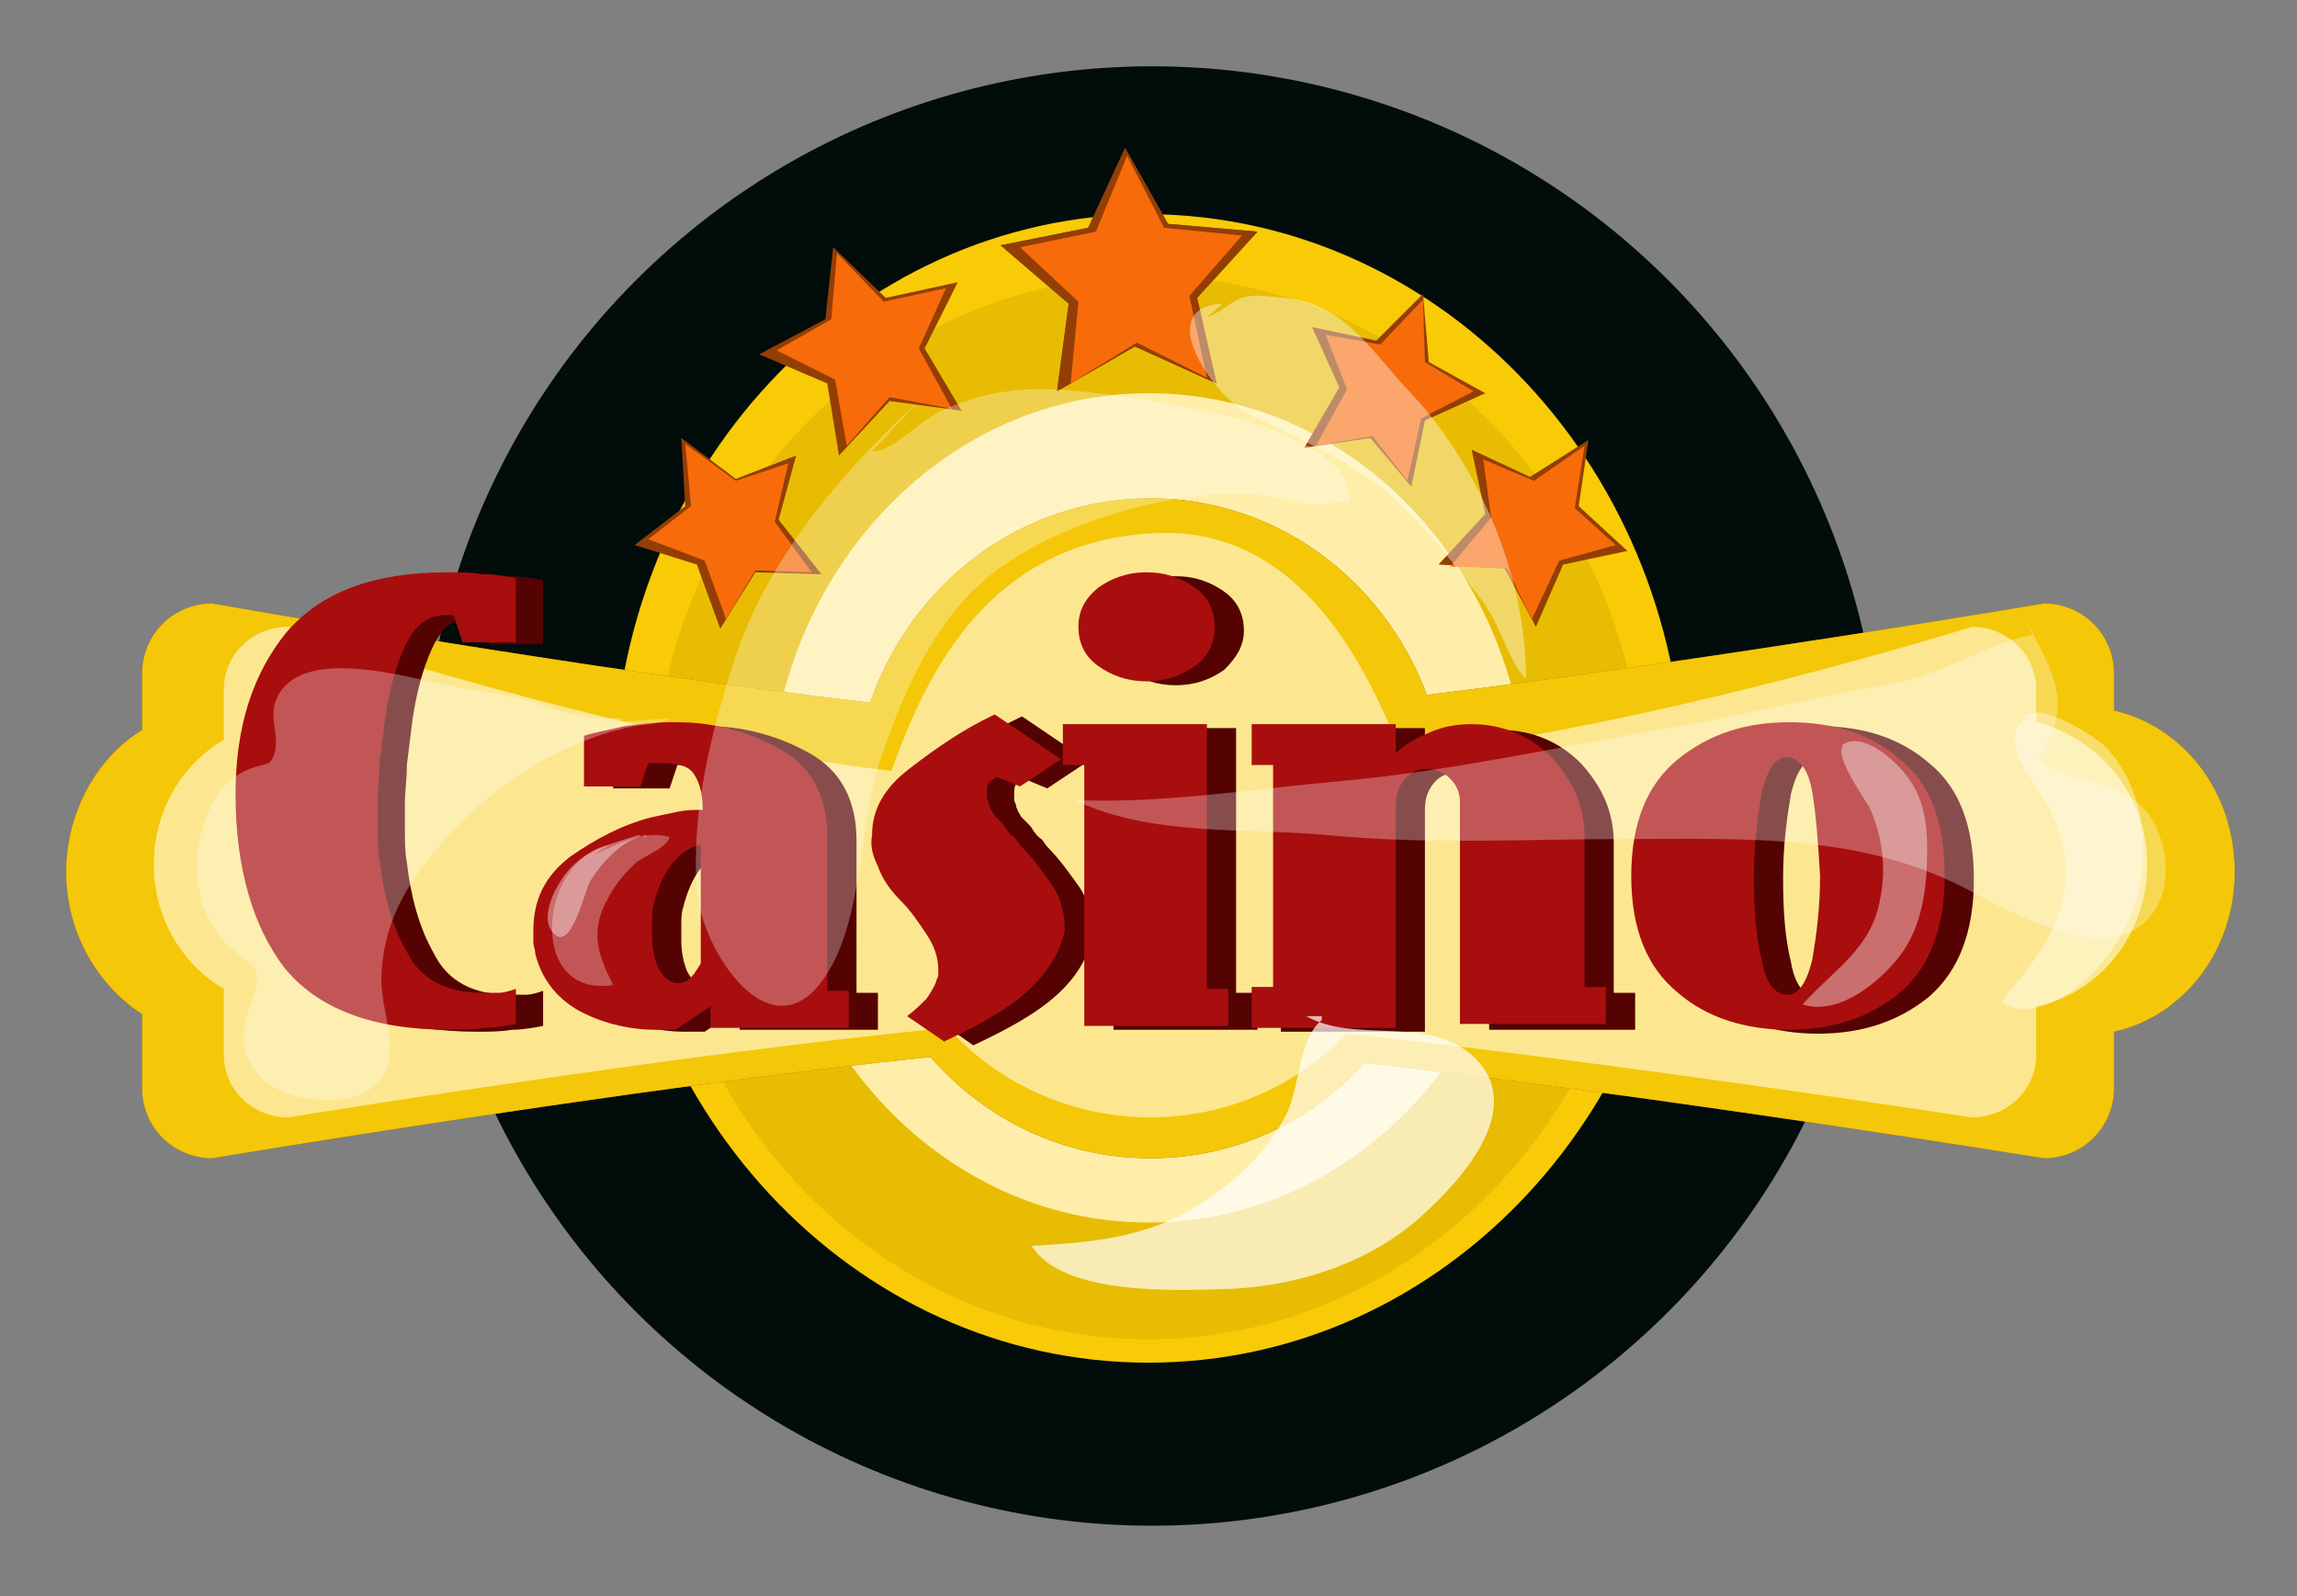 <?xml version="1.0" encoding="utf-8"?>
<!-- Generator: Adobe Illustrator 24.0.1, SVG Export Plug-In . SVG Version: 6.00 Build 0)  -->
<svg version="1.1" id="Calque_1" xmlns="http://www.w3.org/2000/svg" xmlns:xlink="http://www.w3.org/1999/xlink" x="0px" y="0px"
	 viewBox="0 0 118 82" style="enable-background:new 0 0 118 82;" xml:space="preserve">
<rect x="0" y="0" width="118" height="82" fill="#808080" stroke="none"/>
<style type="text/css">
	.st0{fill:#010C0B;}
	.st1{fill:#F9CA06;}
	.st2{fill:#FFEEA9;}
	.st3{fill:#E8BC03;}
	.st4{fill:#8C5C06;}
	.st5{fill:#F4C708;}
	.st6{fill:#FCE790;}
	.st7{fill:#933E05;}
	.st8{fill:#F76B0B;}
	.st9{fill:#540202;}
	.st10{fill:#A80E0E;}
	.st11{opacity:0.7;fill:#FFFFFF;}
	.st12{opacity:0.3;fill:#FFFFFF;}
	.st13{opacity:0.4;fill:#FFFFFF;}
</style>
<g>
	<ellipse transform="matrix(0.973 -0.229 0.229 0.973 -7.782 14.652)" class="st0" cx="59.2" cy="40.9" rx="37.5" ry="37.5"/>
	<g>
		<g>
			<path class="st1" d="M86.5,40.5C86.5,56.8,74.2,70,59,70c-15.2,0-27.5-13.2-27.5-29.5c0-16.3,12.3-29.5,27.5-29.5
				C74.2,11.1,86.5,24.3,86.5,40.5z"/>
			<g>
				<path class="st2" d="M81.5,41.5c0,13.4-10.1,24.3-22.5,24.3c-12.4,0-22.5-10.9-22.5-24.3c0-13.4,10.1-24.3,22.5-24.3
					C71.4,17.2,81.5,28.1,81.5,41.5z"/>
				<path class="st3" d="M59,68.8c-14.1,0-25.5-12.2-25.5-27.3c0-15,11.4-27.3,25.5-27.3s25.5,12.2,25.5,27.3
					C84.5,56.5,73.1,68.8,59,68.8z M59,20.2c-10.7,0-19.5,9.5-19.5,21.3c0,11.7,8.7,21.3,19.5,21.3s19.5-9.6,19.5-21.3
					C78.5,29.7,69.8,20.2,59,20.2z"/>
			</g>
			<path class="st4" d="M108.6,36.5v-1.9c0-2-1.6-3.6-3.6-3.6c0,0-17.1,2.9-31.7,4.7c-2.2-5.9-7.7-10.1-14.2-10.1
				c-6.7,0-12.3,4.4-14.4,10.5c-14.6-1.7-33.8-5.1-33.8-5.1c-2,0-3.6,1.6-3.6,3.6v2.9c-2.3,1.4-3.9,4.2-3.9,7.3
				c0,3.1,1.6,5.8,3.9,7.3v3.8c0,2,1.6,3.6,3.6,3.6c0,0,22.1-3.7,36.9-5.2c2.8,3.2,6.8,5.2,11.3,5.2c4.4,0,8.3-1.9,11-4.9
				c15.1,1.7,34.9,4.9,34.9,4.9c2,0,3.6-1.6,3.6-3.6v-2.9c3.6-0.8,6.2-4.2,6.2-8.2C114.8,40.6,112.1,37.3,108.6,36.5z"/>
			<g>
				<path class="st5" d="M108.6,36.5v-1.9c0-2-1.6-3.6-3.6-3.6c0,0-17.1,2.9-31.7,4.7c-2.2-5.9-7.7-10.1-14.2-10.1
					c-6.7,0-12.3,4.4-14.4,10.5c-14.6-1.7-33.8-5.1-33.8-5.1c-2,0-3.6,1.6-3.6,3.6v2.9c-2.3,1.4-3.9,4.2-3.9,7.3
					c0,3.1,1.6,5.8,3.9,7.3v3.8c0,2,1.6,3.6,3.6,3.6c0,0,22.1-3.7,36.9-5.2c2.8,3.2,6.8,5.2,11.3,5.2c4.4,0,8.3-1.9,11-4.9
					c15.1,1.7,34.9,4.9,34.9,4.9c2,0,3.6-1.6,3.6-3.6v-2.9c3.6-0.8,6.2-4.2,6.2-8.2C114.8,40.6,112.1,37.3,108.6,36.5z"/>
				<path class="st6" d="M104.6,37.1v-1.7c0-1.8-1.5-3.2-3.3-3.2c0,0-15.9,5-29.3,6.6c-2-5.2-5.6-11.9-12.9-11.4
					c-8.1,0.5-11.4,6.8-13.3,12.2c-13.4-1.5-31-7.4-31-7.4c-1.8,0-3.3,1.4-3.3,3.2V38c-2.2,1.3-3.6,3.7-3.6,6.4s1.4,5.1,3.6,6.4v3.4
					c0,1.8,1.5,3.2,3.3,3.2c0,0,20.3-3.3,33.9-4.6c2.5,2.8,6.3,4.6,10.4,4.6c4,0,7.6-1.7,10.1-4.3c13.9,1.5,32.1,4.3,32.1,4.3
					c1.8,0,3.3-1.4,3.3-3.2v-2.5c3.3-0.7,5.7-3.7,5.7-7.3C110.3,40.8,107.8,37.9,104.6,37.1z"/>
			</g>
			<g>
				<polygon class="st7" points="42.2,29.5 38.8,29.4 37,32.3 35.8,29 32.6,28 35.2,26 35,22.5 37.8,24.6 40.9,23.4 40,26.7 				"/>
				<polygon class="st8" points="41.7,29.4 38.8,29.3 37.3,31.8 36.2,28.8 33.3,27.7 35.5,26 35.2,22.8 37.8,24.7 40.5,23.8 
					39.8,26.8 				"/>
			</g>
			<g>
				<polygon class="st7" points="62.5,19.7 58.3,17.8 54.3,20.1 54.9,15.6 51.4,12.6 55.9,11.7 57.8,7.6 60,11.5 64.6,11.9 
					61.5,15.3 				"/>
				<polygon class="st8" points="62,19.4 58.4,17.6 55,19.7 55.4,15.5 52.4,12.7 56.3,11.9 57.9,8 59.8,11.7 63.8,12.1 61.1,15.2 
									"/>
			</g>
			<g>
				<polygon class="st7" points="62.5,19.7 58.3,17.8 54.3,20.1 54.9,15.6 51.4,12.6 55.9,11.7 57.8,7.6 60,11.5 64.6,11.9 
					61.5,15.3 				"/>
				<polygon class="st8" points="62,19.4 58.4,17.6 55,19.7 55.4,15.5 52.4,12.7 56.3,11.9 57.9,8 59.8,11.7 63.8,12.1 61.1,15.2 
									"/>
			</g>
			<g>
				<polygon class="st7" points="49.4,21.1 45.7,20.6 43.1,23.4 42.5,19.7 39,18.2 42.4,16.4 42.8,12.7 45.5,15.3 49.2,14.5 
					47.5,17.9 				"/>
				<polygon class="st8" points="48.9,21 45.7,20.4 43.5,22.9 42.9,19.5 39.9,18 42.7,16.4 43,13 45.4,15.5 48.6,14.8 47.2,17.9 
									"/>
			</g>
			<g>
				<polygon class="st7" points="72.5,25 70.4,22.5 67,23 68.8,19.9 67.4,16.8 70.7,17.5 73.1,15.1 73.4,18.6 76.3,20.2 73.2,21.6 
									"/>
				<polygon class="st8" points="72.3,24.7 70.5,22.4 67.6,22.9 69.2,20 68.1,17.2 70.9,17.7 73.1,15.4 73.2,18.6 75.7,20.1 
					73,21.5 				"/>
			</g>
			<g>
				<polygon class="st7" points="78.9,32.2 77.3,29.2 73.9,29 76.3,26.4 75.6,23.1 78.6,24.5 81.6,22.6 81.1,26 83.6,28.3 80.3,29 
									"/>
				<polygon class="st8" points="78.7,31.8 77.4,29.2 74.5,29.1 76.6,26.6 76.2,23.6 78.8,24.7 81.4,22.9 80.9,26.1 83,28 
					80.1,28.8 				"/>
			</g>
			<g>
				<path class="st9" d="M25.2,33.2l-0.5-1.5c0,0,0,0-0.1,0c0,0,0,0-0.1,0c0,0-0.1,0-0.1,0c0,0,0,0-0.1,0c-0.9,0-1.6,0.5-2.1,1.6
					c-0.5,1.1-0.8,2.3-1,3.6c-0.1,0.8-0.2,1.6-0.3,2.4c0,0.8-0.1,1.4-0.1,1.9c0,0.5,0,1,0,1.5c0,0.5,0,1.1,0.1,1.6
					c0.2,1.7,0.6,3.3,1.4,4.7c0.7,1.4,2,2.1,3.9,2.1c0.3,0,0.6,0,0.8,0c0.3,0,0.6-0.1,0.9-0.2v1.8c-0.5,0.1-1.1,0.2-1.6,0.2
					c-0.6,0.1-1.2,0.1-1.8,0.1c-4,0-6.8-1.1-8.5-3.2c-1.6-2.1-2.5-5.1-2.5-8.9c0-3.5,0.9-6.2,2.6-8.3c1.8-2.1,4.5-3.1,8.3-3.1
					c0.7,0,1.3,0,1.8,0.1c0.6,0,1.1,0.1,1.7,0.2v3.3H25.2z"/>
				<path class="st9" d="M38,52.9v-1.1L36.2,53c-0.2,0-0.3,0-0.5,0c-0.2,0-0.4,0-0.5,0c-1.5,0-2.8-0.4-4-1c-1.2-0.7-1.9-1.7-2.2-2.9
					c0-0.2-0.1-0.4-0.1-0.6c0-0.2,0-0.4,0-0.6c0-1.6,0.6-2.8,1.9-3.8c1.3-0.9,2.6-1.6,4.1-2c0.5-0.1,0.9-0.2,1.4-0.3
					c0.5-0.1,0.9-0.1,1.3-0.1c0-0.9-0.2-1.5-0.5-1.9c-0.3-0.4-0.9-0.5-1.7-0.5c-0.1,0-0.2,0-0.3,0c-0.1,0-0.2,0-0.3,0l-0.4,1.2h-2.9
					v-2.6c0.6-0.2,1.3-0.3,2.1-0.4c0.8-0.1,1.5-0.2,2.3-0.2c0.1,0,0.1,0,0.2,0c0.1,0,0.1,0,0.2,0c1.9,0,3.7,0.5,5.3,1.4
					c1.6,0.9,2.4,2.4,2.4,4.5V51h1.1v1.9H38z M37.5,43.6c-0.6,0.1-1.1,0.5-1.5,1c-0.4,0.5-0.7,1.2-0.9,2C35,46.9,35,47.2,35,47.5
					c0,0.3,0,0.6,0,0.8c0,0.6,0.1,1.1,0.3,1.6c0.2,0.4,0.5,0.7,0.9,0.8c0,0,0,0,0,0c0,0,0,0,0,0c0,0,0,0,0,0c0,0,0,0,0,0
					c0,0,0.1,0,0.1,0c0,0,0.1,0,0.1,0c0.2,0,0.4-0.1,0.6-0.3c0.2-0.2,0.3-0.4,0.5-0.7V43.6z"/>
				<path class="st9" d="M54.3,51.1c-1.1,1-2.6,1.8-4.3,2.6L48,52.3c0.4-0.3,0.7-0.6,1-0.9c0.2-0.3,0.4-0.6,0.5-0.9
					c0-0.1,0.1-0.2,0.1-0.3c0-0.1,0-0.2,0-0.3c0-0.6-0.2-1.2-0.6-1.8c-0.4-0.6-0.8-1.2-1.3-1.7c-0.6-0.6-1-1.2-1.2-1.8
					c-0.3-0.6-0.4-1.1-0.3-1.6c0-1.3,0.6-2.4,1.9-3.4c1.3-1,2.7-2,4.4-2.8l3.4,2.3l-2.1,1.4l-1.2-0.5c-0.1,0.1-0.3,0.2-0.4,0.3
					c-0.1,0.1-0.1,0.3-0.1,0.5c0,0.1,0,0.2,0,0.3c0,0.1,0.1,0.2,0.1,0.3c0,0.1,0.1,0.2,0.1,0.3c0.1,0.1,0.1,0.2,0.2,0.3
					c0.1,0.1,0.2,0.2,0.3,0.3c0.1,0.1,0.2,0.2,0.3,0.4c0.1,0.1,0.2,0.3,0.4,0.4c0.1,0.1,0.2,0.3,0.3,0.4c0.6,0.6,1.1,1.3,1.6,2
					c0.5,0.7,0.7,1.5,0.7,2.4C56,49,55.4,50.1,54.3,51.1z"/>
				<path class="st9" d="M57.2,52.9V39.5h-1.1v-2.1h7.4V51h1.1v1.9H57.2z M62.9,34.4c-0.7,0.5-1.5,0.8-2.5,0.8c-1,0-1.8-0.3-2.5-0.8
					c-0.7-0.5-1-1.2-1-2c0-0.8,0.3-1.4,1-2c0.7-0.5,1.5-0.8,2.5-0.8c1,0,1.8,0.3,2.5,0.8c0.7,0.5,1,1.2,1,2
					C63.9,33.2,63.5,33.8,62.9,34.4z"/>
				<path class="st9" d="M76.5,52.9V41.4c0-0.5-0.2-0.9-0.5-1.2c-0.3-0.3-0.7-0.5-1.2-0.5c-0.5,0-0.9,0.2-1.2,0.6
					c-0.3,0.4-0.4,0.8-0.4,1.3v11.4h-7.4v-2.1h1.1V39.5h-1.1v-2.1h7.4V39c0.5-0.5,1.1-0.8,1.8-1.1c0.7-0.3,1.4-0.4,2.1-0.4
					c1.6,0,3,0.6,4.1,1.7c1.1,1.2,1.7,2.5,1.7,4.1V51H84v1.9H76.5z"/>
				<path class="st9" d="M99.1,51.2c-1.6,1.3-3.5,1.9-5.7,1.9c-2.2,0-4.2-0.6-5.7-1.9c-1.6-1.3-2.4-3.3-2.4-6c0-2.7,0.8-4.7,2.4-6
					c1.6-1.3,3.5-1.9,5.7-1.9c2.3,0,4.2,0.6,5.7,1.9c1.6,1.3,2.3,3.3,2.3,6C101.4,47.9,100.6,49.9,99.1,51.2z M94.6,40.8
					c-0.2-1.2-0.7-1.8-1.3-1.8c-0.6,0-1,0.6-1.3,1.8c-0.2,1.2-0.4,2.6-0.4,4.3c0,1.7,0.1,3.1,0.4,4.3c0.2,1.2,0.7,1.8,1.3,1.8
					c0.6,0,1-0.6,1.3-1.8c0.2-1.2,0.4-2.6,0.4-4.3C94.9,43.4,94.8,42,94.6,40.8z"/>
			</g>
			<g>
				<path class="st10" d="M23.8,33.1l-0.5-1.5c0,0,0,0-0.1,0c0,0,0,0-0.1,0c0,0-0.1,0-0.1,0c0,0,0,0-0.1,0c-0.9,0-1.6,0.5-2.1,1.6
					c-0.5,1.1-0.8,2.3-1,3.6c-0.1,0.8-0.2,1.6-0.3,2.4c0,0.8-0.1,1.4-0.1,1.9c0,0.5,0,1,0,1.5c0,0.5,0,1.1,0.1,1.6
					c0.2,1.7,0.6,3.3,1.4,4.7c0.7,1.4,2,2.1,3.9,2.1c0.3,0,0.6,0,0.8,0c0.3,0,0.6-0.1,0.9-0.2v1.8c-0.5,0.1-1.1,0.2-1.6,0.2
					c-0.6,0.1-1.2,0.1-1.8,0.1c-4,0-6.8-1.1-8.5-3.2c-1.6-2.1-2.5-5.1-2.5-8.9c0-3.5,0.9-6.2,2.6-8.3c1.8-2.1,4.5-3.1,8.3-3.1
					c0.7,0,1.3,0,1.8,0.1c0.6,0,1.1,0.1,1.7,0.2v3.3H23.8z"/>
				<path class="st10" d="M36.5,52.8v-1.1l-1.8,1.2c-0.2,0-0.3,0-0.5,0c-0.2,0-0.4,0-0.5,0c-1.5,0-2.9-0.4-4-1
					c-1.2-0.7-1.9-1.7-2.2-2.9c0-0.2-0.1-0.4-0.1-0.6c0-0.2,0-0.4,0-0.6c0-1.6,0.6-2.8,1.9-3.8c1.3-0.9,2.6-1.6,4.1-2
					c0.5-0.1,0.9-0.2,1.4-0.3c0.5-0.1,0.9-0.1,1.3-0.1c0-0.9-0.2-1.5-0.5-1.9c-0.3-0.4-0.9-0.5-1.7-0.5c-0.1,0-0.2,0-0.3,0
					c-0.1,0-0.2,0-0.3,0l-0.4,1.2h-2.9v-2.6c0.6-0.2,1.3-0.3,2.1-0.5c0.8-0.1,1.5-0.2,2.3-0.2c0.1,0,0.1,0,0.2,0c0.1,0,0.1,0,0.2,0
					c1.9,0,3.7,0.5,5.3,1.4c1.6,0.9,2.4,2.4,2.4,4.5v7.9h1.1v1.9H36.5z M36,43.4c-0.6,0.1-1.1,0.5-1.5,1c-0.4,0.5-0.7,1.2-0.9,2
					c-0.1,0.3-0.1,0.6-0.1,0.9c0,0.3,0,0.6,0,0.8c0,0.6,0.1,1.1,0.3,1.6c0.2,0.4,0.5,0.7,0.9,0.8c0,0,0,0,0,0c0,0,0,0,0,0
					c0,0,0,0,0,0c0,0,0,0,0,0c0,0,0.1,0,0.1,0c0,0,0.1,0,0.1,0c0.2,0,0.4-0.1,0.6-0.3c0.2-0.2,0.3-0.4,0.5-0.7V43.4z"/>
				<path class="st10" d="M52.8,50.9c-1.1,1-2.6,1.8-4.3,2.6l-1.9-1.3c0.4-0.3,0.7-0.6,1-0.9c0.2-0.3,0.4-0.6,0.5-0.9
					c0-0.1,0.1-0.2,0.1-0.3c0-0.1,0-0.2,0-0.3c0-0.6-0.2-1.2-0.6-1.8c-0.4-0.6-0.8-1.2-1.3-1.7c-0.6-0.6-1-1.2-1.2-1.8
					c-0.3-0.6-0.4-1.1-0.3-1.6c0-1.3,0.6-2.4,1.9-3.4c1.3-1,2.7-2,4.4-2.8l3.4,2.3l-2.1,1.4l-1.2-0.5c-0.1,0.1-0.3,0.2-0.4,0.3
					c-0.1,0.1-0.1,0.3-0.1,0.5c0,0.1,0,0.2,0,0.3c0,0.1,0.1,0.2,0.1,0.3c0,0.1,0.1,0.2,0.1,0.3c0.1,0.1,0.1,0.2,0.2,0.3
					c0.1,0.1,0.2,0.2,0.3,0.3c0.1,0.1,0.2,0.2,0.3,0.4c0.1,0.1,0.2,0.3,0.4,0.4c0.1,0.1,0.2,0.3,0.3,0.4c0.6,0.6,1.1,1.3,1.6,2
					c0.5,0.7,0.7,1.5,0.7,2.4C54.5,48.8,53.9,49.9,52.8,50.9z"/>
				<path class="st10" d="M55.7,52.8V39.3h-1.1v-2.1H62v13.6h1.1v1.9H55.7z M61.4,34.2c-0.7,0.5-1.5,0.8-2.5,0.8
					c-1,0-1.8-0.3-2.5-0.8c-0.7-0.5-1-1.2-1-2c0-0.8,0.3-1.4,1-2c0.7-0.5,1.5-0.8,2.5-0.8c1,0,1.8,0.3,2.5,0.8c0.7,0.5,1,1.2,1,2
					C62.4,33,62.1,33.7,61.4,34.2z"/>
				<path class="st10" d="M75,52.8V41.2c0-0.5-0.2-0.9-0.5-1.2c-0.3-0.3-0.7-0.5-1.2-0.5c-0.5,0-0.9,0.2-1.2,0.6
					c-0.3,0.4-0.4,0.8-0.4,1.3v11.4h-7.4v-2.1h1.1V39.3h-1.1v-2.1h7.4v1.5c0.5-0.5,1.1-0.8,1.8-1.1c0.7-0.3,1.4-0.4,2.1-0.4
					c1.6,0,3,0.6,4.1,1.7c1.1,1.2,1.7,2.5,1.7,4.1v7.7h1.1v1.9H75z"/>
				<path class="st10" d="M97.6,51c-1.6,1.3-3.5,1.9-5.7,1.9c-2.2,0-4.2-0.6-5.7-1.9c-1.6-1.3-2.4-3.3-2.4-6s0.8-4.7,2.4-6
					c1.6-1.3,3.5-1.9,5.7-1.9c2.3,0,4.2,0.6,5.7,1.9c1.6,1.3,2.3,3.3,2.3,6S99.1,49.7,97.6,51z M93.1,40.7c-0.2-1.2-0.7-1.8-1.3-1.8
					c-0.6,0-1,0.6-1.3,1.8c-0.2,1.2-0.4,2.6-0.4,4.3c0,1.7,0.1,3.1,0.4,4.3c0.2,1.2,0.7,1.8,1.3,1.8c0.6,0,1-0.6,1.3-1.8
					c0.2-1.2,0.4-2.6,0.4-4.3C93.4,43.3,93.3,41.9,93.1,40.7z"/>
			</g>
		</g>
		<path class="st11" d="M67.9,52.4c-1.2,1-1.1,3.3-1.8,4.8c-0.8,1.6-2,2.9-3.5,4c-3,2.3-6,2.6-9.6,2.8c1.6,2.6,7.6,2.3,10.4,2.2
			c3.5-0.2,7.1-1.4,9.7-3.8c2.1-1.9,5.5-5.7,2.4-8.3c-2.4-1.9-5.9-0.5-8.4-1.9H67.9z"/>
		<path class="st12" d="M47.1,20.7c-3.9,3.6-7.7,8-9.4,13.3c-1.2,3.7-2.2,7.8-1.9,11.7c0.2,3.1,3.9,8.8,6.7,4.3
			c1.9-3,1.6-7.9,2.8-11.2c1.2-3.5,2.9-7.3,5.9-9.5c2.5-1.9,6.3-3.2,9.4-3.7c1.3-0.2,2.7-0.3,4-0.2c1,0.1,2.9,0.8,3.9,0.4
			c0.2-0.1,0.6,0,0.8,0c0.3-3.6-8.3-4.9-10.7-5.3c-2.1-0.3-4.7-0.7-6.8-0.4c-1,0.1-2.3,0.5-3.2,0.9c-1.3,0.5-2.7,2.2-3.8,2.2
			L47.1,20.7z"/>
		<path class="st12" d="M104.4,32.6c-2.4,0.5-4.5,2-7.1,2.5c-4,0.7-8,1.7-12.1,2.4c-5.3,0.9-10.7,2.1-16.1,2.6
			c-4.5,0.4-9.4,1.2-13.9,1c4,1.9,8.7,1.4,13,1.8c5.1,0.5,10.3,0.2,15.4,0.2c6,0,11.8-0.3,17.3,2.5c2.5,1.3,8.1,4.6,10,0.8
			c0.7-1.4,0.3-3.7-0.7-4.8c-1.5-1.7-4-1.2-5.5-2.6c1.9-2.9,0.8-4.3-0.6-7.1L104.4,32.6z"/>
		<path class="st12" d="M34.5,36.9c-0.6,0.3-1.3,0.3-1.9,0.4C31,37.6,29.5,38.2,28,39c-2.4,1.3-4.6,3.3-6.2,5.4
			c-1.3,1.7-2.1,3.5-2.2,5.6c-0.1,1.5,0.6,3,0.4,4.3c-0.3,2.8-4.6,2.6-6.3,1.3c-1.6-1.3-1.3-2.8-0.7-4.4c0.5-1.4,0.1-1.5-0.9-2.3
			c-2.3-1.8-2.5-5.3-1.1-7.8c0.5-0.9,1.2-1.4,2.1-1.7c0.7-0.2,0.8-0.1,1-0.7c0.3-1-0.4-1.9,0.2-3c1.4-2.5,6.6-0.9,8.7-0.5
			c1.4,0.3,2.9,0.4,4.2,0.8c1.2,0.4,2.2,0.8,3.5,0.9c0.4,0,0.9,0,1.3,0c-0.1,0.2-0.3,0.1-0.5,0.2L34.5,36.9z"/>
		<path class="st12" d="M31.3,43.4c-3.6,0.7-4.3,7.9,0.2,7.2c-0.7-1.4-1.2-2.6-0.4-4.2c0.4-0.8,0.9-1.5,1.6-2.1
			c0.5-0.4,1.5-0.7,1.7-1.3c-1.3-0.4-2.7,0.4-3.9,0.9L31.3,43.4z"/>
		<path class="st13" d="M32.8,42.9c-1.2,0.4-2.3,0.6-3.3,1.5c-0.7,0.6-1.9,2.6-1.1,3.5c0.9,1.1,1.6-2,1.9-2.6c0.6-1,1.7-2.2,2.9-2.4
			c0.1,0.1-0.1,0-0.1,0.1L32.8,42.9z"/>
		<path class="st13" d="M94.8,38.2c-0.8,0.4,1,2.8,1.3,3.4c0.6,1.4,0.8,3,0.5,4.5c-0.4,2.6-2.4,3.7-4,5.5c1.9,0.6,4-1.2,5-2.5
			c1.2-1.6,1.4-3.6,1.4-5.5c0-1.4-0.2-2.7-1.1-3.8c-0.6-0.8-2.3-2.3-3.3-1.5H94.8z"/>
		<path class="st13" d="M104.6,36.9c-1.6-0.1-1.1,1.9-0.6,2.6c1,1.5,1.9,2.8,2.1,4.6c0.3,3.2-1.5,5.1-3.3,7.4c1.6,1,3.8-0.5,4.8-1.6
			c1.6-1.8,2.5-3.7,2.5-6.2c0-2-0.6-4-2-5.4c-0.7-0.6-3.5-2.4-4.1-1.4H104.6z"/>
		<path class="st13" d="M62.8,15.6c-3.6,0.2-0.5,4.6,1.1,5.5c2.6,1.4,5.3,2.4,7.6,4.4c1.8,1.6,3.2,3.5,4.6,5.3c1,1.3,1.3,3,2.3,4.1
			c0-5.4-2.5-11.2-6.2-15c-1.3-1.4-2.7-3.5-4.6-4.2c-0.8-0.4-1.8-0.4-2.7-0.5c-1.6-0.1-1.6,0.6-2.9,1.1L62.8,15.6z"/>
	</g>
</g>
<g>
</g>
<g>
</g>
<g>
</g>
<g>
</g>
<g>
</g>
<g>
</g>
<g>
</g>
<g>
</g>
<g>
</g>
<g>
</g>
<g>
</g>
<g>
</g>
<g>
</g>
<g>
</g>
<g>
</g>
</svg>
